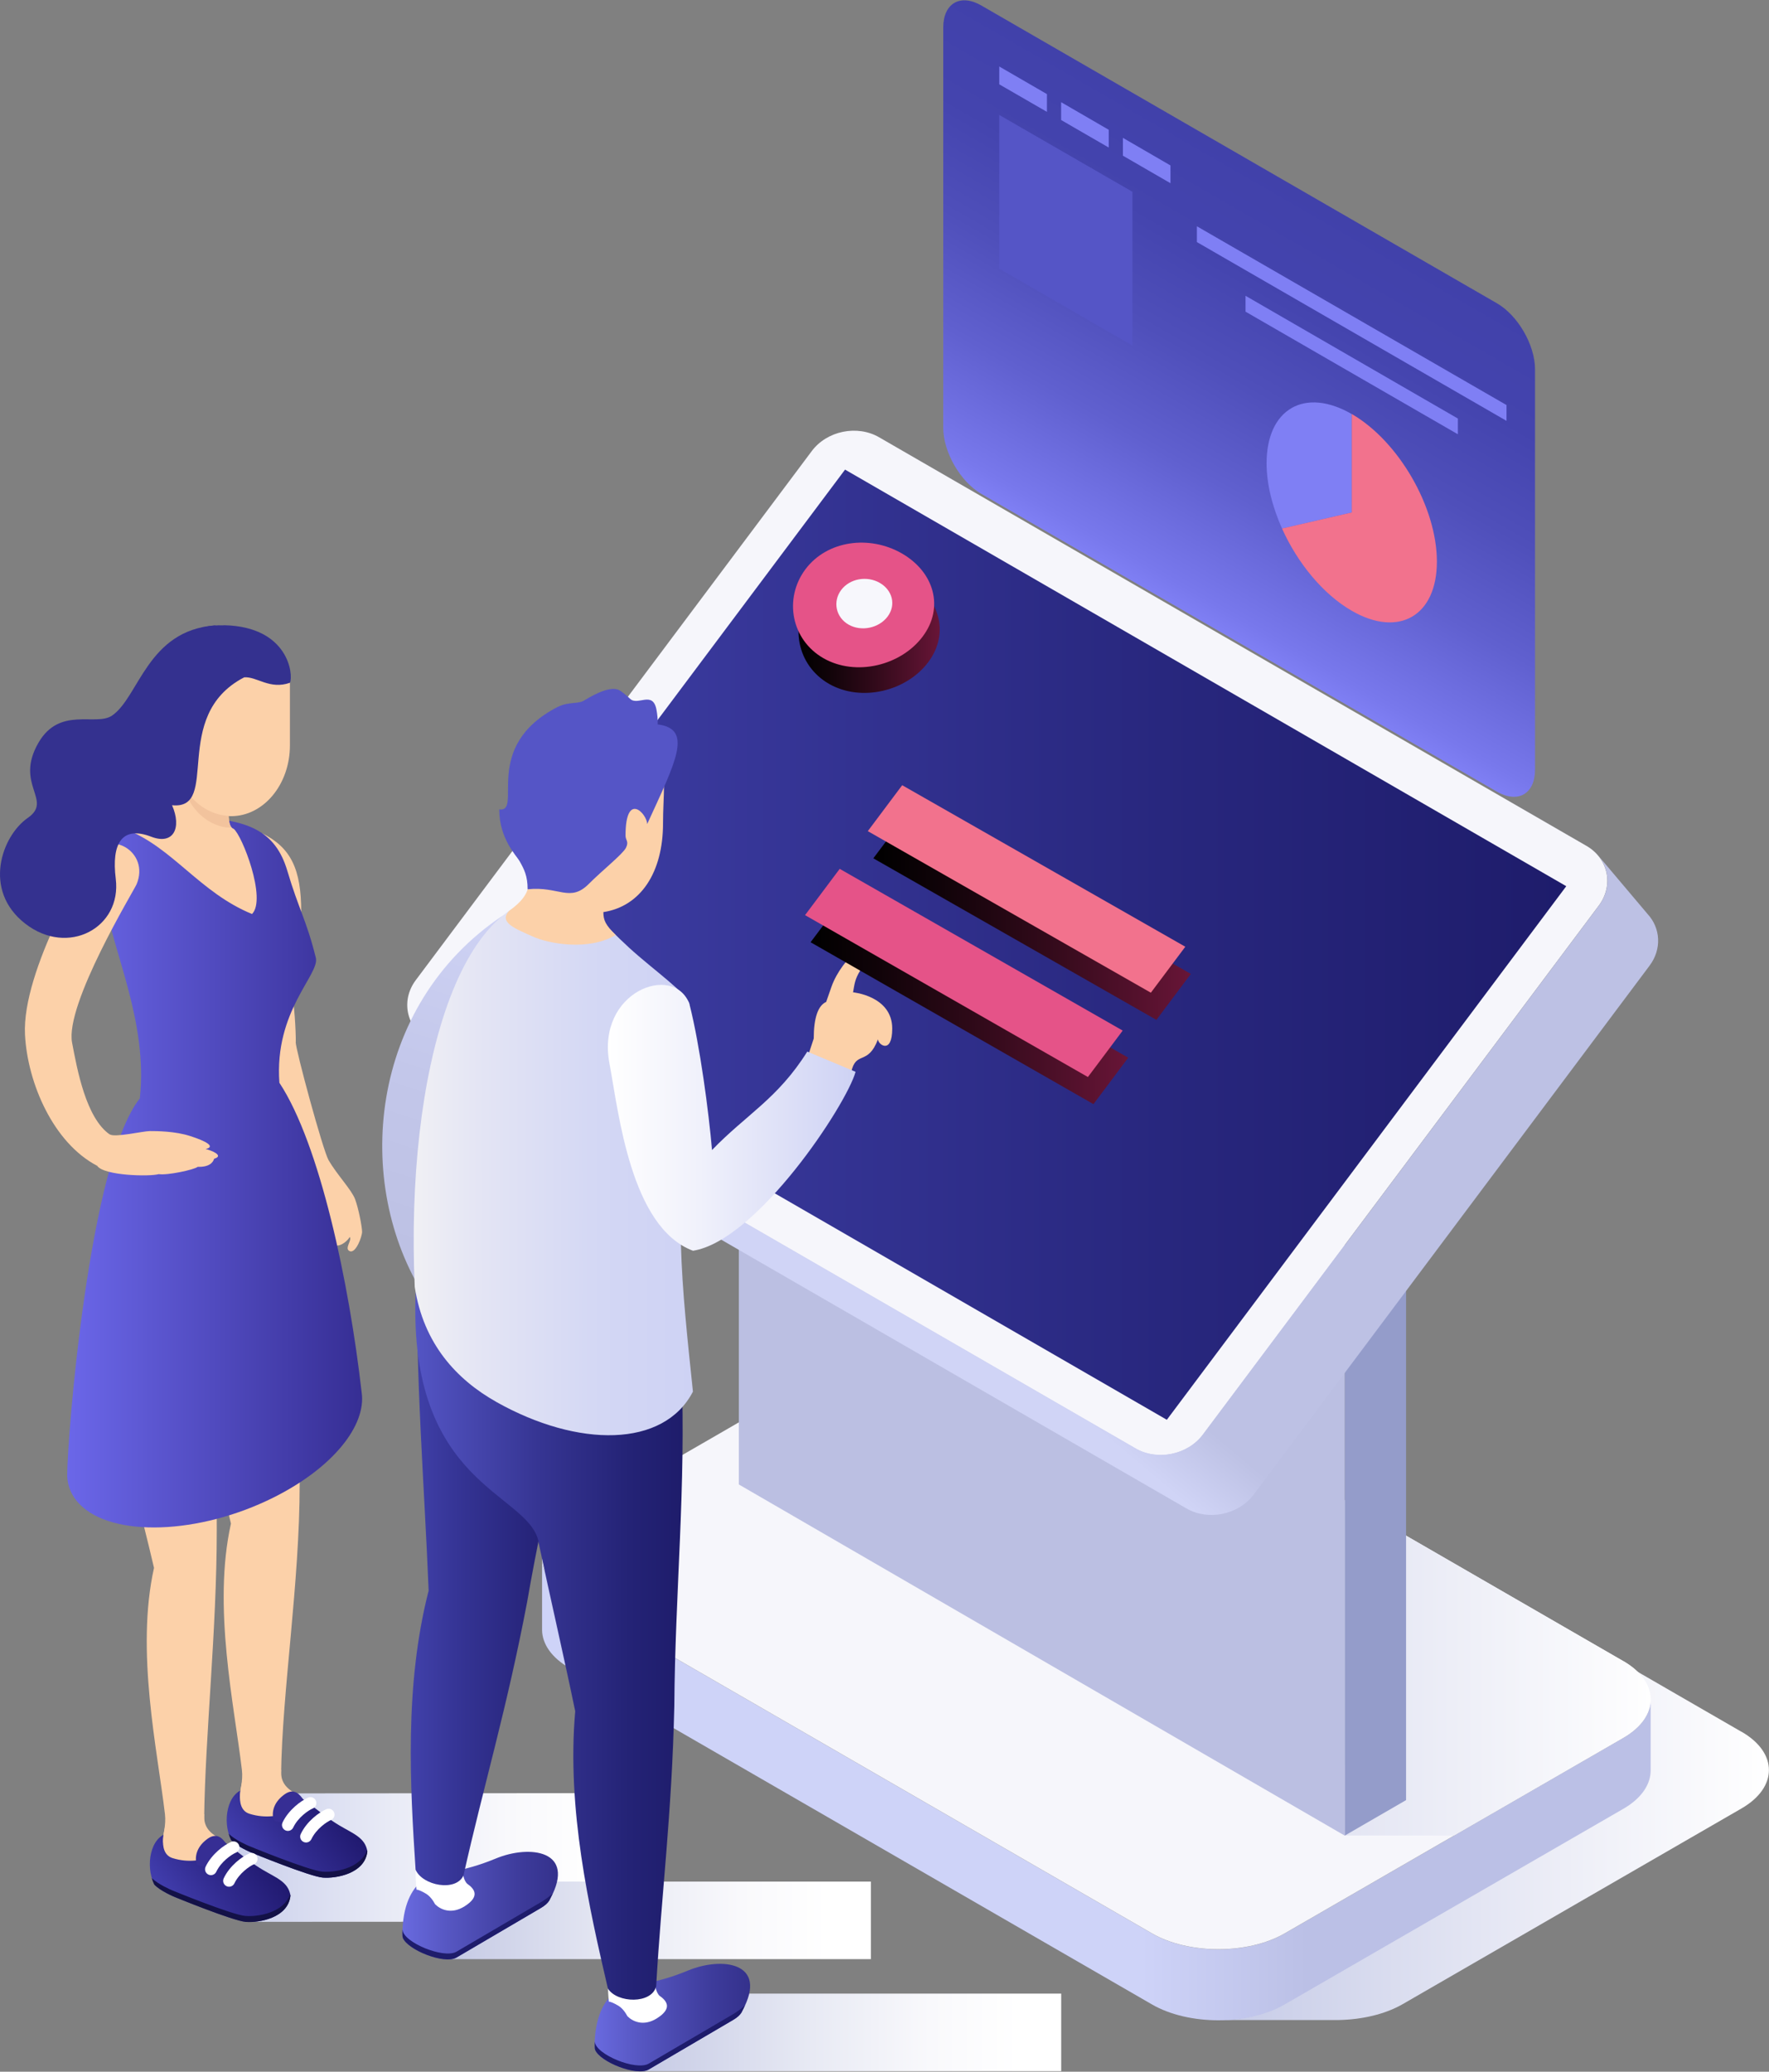 <?xml version="1.0" encoding="UTF-8"?><svg xmlns="http://www.w3.org/2000/svg" xmlns:xlink="http://www.w3.org/1999/xlink" viewBox="0 0 252 295"><rect x="0" y="0" width="252" height="295" fill="#808080" stroke="none"/><defs><style>.cls-1{fill:url(#_名称未設定グラデーション_49);}.cls-1,.cls-2,.cls-3,.cls-4,.cls-5,.cls-6,.cls-7,.cls-8,.cls-9,.cls-10{isolation:isolate;}.cls-1,.cls-11,.cls-4,.cls-5{mix-blend-mode:screen;}.cls-2{fill:url(#_名称未設定グラデーション_40-2);}.cls-2,.cls-6,.cls-7,.cls-8,.cls-9,.cls-10{mix-blend-mode:multiply;}.cls-12{fill:#bbbfe2;}.cls-13{fill:#423eaf;}.cls-14{fill:#f6f6fb;}.cls-15{fill:#5555c6;}.cls-16{fill:#f7f7fc;}.cls-17{fill:#fcd1a9;}.cls-18{fill:url(#_名称未設定グラデーション_37-2);}.cls-19{fill:url(#_名称未設定グラデーション_43-2);}.cls-20{fill:#34318f;}.cls-21{fill:#949cca;}.cls-22{fill:#f2728d;}.cls-23{fill:#1e1c6b;}.cls-24{fill:#fff;}.cls-25{fill:#362e94;}.cls-26{fill:#f2c39d;}.cls-4{fill:url(#_名称未設定グラデーション_49-2);}.cls-5{fill:url(#_名称未設定グラデーション_49-3);}.cls-6{fill:url(#_名称未設定グラデーション_40);}.cls-7{fill:url(#_名称未設定グラデーション_30);}.cls-8{fill:url(#_名称未設定グラデーション_51);}.cls-9{fill:url(#_名称未設定グラデーション_35);}.cls-10{fill:url(#_名称未設定グラデーション_32);}.cls-27{fill:#e55388;}.cls-28{fill:#131147;}.cls-29{fill:#7f7ff4;}.cls-30{fill:url(#_名称未設定グラデーション_37);}.cls-31{fill:url(#_名称未設定グラデーション_38);}.cls-32{fill:url(#_名称未設定グラデーション_31);}.cls-33{fill:url(#_名称未設定グラデーション_33);}.cls-34{fill:url(#_名称未設定グラデーション_34);}.cls-35{fill:url(#_名称未設定グラデーション_42);}.cls-36{fill:url(#_名称未設定グラデーション_43);}.cls-37{fill:url(#_名称未設定グラデーション_44);}.cls-38{fill:url(#_名称未設定グラデーション_45);}.cls-39{fill:url(#_名称未設定グラデーション_46);}.cls-40{fill:url(#_名称未設定グラデーション_47);}</style><linearGradient id="_名称未設定グラデーション_30" x1="173.46" y1="33.22" x2="252" y2="33.22" gradientTransform="translate(0 296) scale(1 -1)" gradientUnits="userSpaceOnUse"><stop offset="0" stop-color="#c6cbe7"/><stop offset=".63" stop-color="#edeef7"/><stop offset="1" stop-color="#fff"/></linearGradient><linearGradient id="_名称未設定グラデーション_31" x1="235.13" y1="41.16" x2="77.23" y2="41.16" gradientTransform="translate(0 296) scale(1 -1)" gradientUnits="userSpaceOnUse"><stop offset=".31" stop-color="#bbc0e6"/><stop offset=".46" stop-color="#ced3f8"/></linearGradient><linearGradient id="_名称未設定グラデーション_32" x1="114.28" y1="62.07" x2="235.15" y2="62.07" gradientTransform="translate(0 296) scale(1 -1)" gradientUnits="userSpaceOnUse"><stop offset="0" stop-color="#c6cbe7"/><stop offset=".24" stop-color="#ccd1e9"/><stop offset=".58" stop-color="#dfe1f1"/><stop offset=".98" stop-color="#fdfdfe"/><stop offset="1" stop-color="#fff"/></linearGradient><linearGradient id="_名称未設定グラデーション_33" x1="192.55" y1="203.67" x2="109.47" y2="104.66" gradientTransform="translate(0 296) scale(1 -1)" gradientUnits="userSpaceOnUse"><stop offset=".76" stop-color="#bdc1e4"/><stop offset=".84" stop-color="#d0d4f6"/></linearGradient><linearGradient id="_名称未設定グラデーション_34" x1="223.12" y1="161.48" x2="63.48" y2="161.48" gradientTransform="translate(0 296) scale(1 -1)" gradientUnits="userSpaceOnUse"><stop offset="0" stop-color="#1e1c6b"/><stop offset=".36" stop-color="#28277e"/><stop offset="1" stop-color="#4141aa"/></linearGradient><linearGradient id="_名称未設定グラデーション_35" x1="30.04" y1="31.5" x2="91.57" y2="31.5" gradientTransform="translate(0 296) scale(1 -1)" gradientUnits="userSpaceOnUse"><stop offset="0" stop-color="#c4cae9"/><stop offset=".09" stop-color="#cdd2ec"/><stop offset=".41" stop-color="#e8eaf6"/><stop offset=".69" stop-color="#f9f9fc"/><stop offset=".9" stop-color="#fff"/></linearGradient><linearGradient id="_名称未設定グラデーション_37" x1="35.82" y1="30.33" x2="47.58" y2="39.34" gradientTransform="translate(0 296) scale(1 -1)" gradientUnits="userSpaceOnUse"><stop offset="0" stop-color="#423eaf"/><stop offset=".49" stop-color="#302a8d"/><stop offset="1" stop-color="#20196f"/></linearGradient><linearGradient id="_名称未設定グラデーション_37-2" x1="24.86" y1="24.02" x2="36.62" y2="33.03" xlink:href="#_名称未設定グラデーション_37"/><linearGradient id="_名称未設定グラデーション_38" x1="51.58" y1="129.07" x2="9.57" y2="129.07" gradientTransform="translate(0 296) scale(1 -1)" gradientUnits="userSpaceOnUse"><stop offset="0" stop-color="#362e94"/><stop offset="1" stop-color="#6b67e9"/></linearGradient><linearGradient id="_名称未設定グラデーション_40" x1="91.06" y1="6.6" x2="151.17" y2="6.6" gradientTransform="translate(0 296) scale(1 -1)" gradientUnits="userSpaceOnUse"><stop offset="0" stop-color="#c4c9e4"/><stop offset=".09" stop-color="#cdd1e8"/><stop offset=".41" stop-color="#e8eaf4"/><stop offset=".69" stop-color="#f9f9fc"/><stop offset=".9" stop-color="#fff"/></linearGradient><linearGradient id="_名称未設定グラデーション_40-2" x1="63.96" y1="22.55" x2="124.06" y2="22.55" xlink:href="#_名称未設定グラデーション_40"/><linearGradient id="_名称未設定グラデーション_43" x1="79.47" y1="24.65" x2="57.32" y2="24.65" gradientTransform="translate(0 296) scale(1 -1)" gradientUnits="userSpaceOnUse"><stop offset="0" stop-color="#34318c"/><stop offset=".24" stop-color="#3d3b9b"/><stop offset=".72" stop-color="#5757c3"/><stop offset="1" stop-color="#696adf"/></linearGradient><linearGradient id="_名称未設定グラデーション_42" x1="58.51" y1="71.45" x2="83.91" y2="71.45" gradientTransform="translate(0 296) scale(1 -1)" gradientUnits="userSpaceOnUse"><stop offset="0" stop-color="#4141aa"/><stop offset=".29" stop-color="#343393"/><stop offset=".74" stop-color="#242276"/><stop offset="1" stop-color="#1e1c6b"/></linearGradient><linearGradient id="_名称未設定グラデーション_43-2" x1="106.86" y1="8.7" x2="84.69" y2="8.7" xlink:href="#_名称未設定グラデーション_43"/><linearGradient id="_名称未設定グラデーション_44" x1="97.24" y1="61.65" x2="59.16" y2="61.65" gradientTransform="translate(0 296) scale(1 -1)" gradientUnits="userSpaceOnUse"><stop offset="0" stop-color="#1e1c6b"/><stop offset=".2" stop-color="#242376"/><stop offset=".54" stop-color="#363593"/><stop offset=".99" stop-color="#5354c3"/><stop offset="1" stop-color="#5455c4"/></linearGradient><linearGradient id="_名称未設定グラデーション_45" x1="70.34" y1="165.04" x2="52.86" y2="111.08" gradientTransform="translate(0 296) scale(1 -1)" gradientUnits="userSpaceOnUse"><stop offset="0" stop-color="#ced2f4"/><stop offset=".43" stop-color="#c3c7ea"/><stop offset="1" stop-color="#bbbfe2"/></linearGradient><linearGradient id="_名称未設定グラデーション_46" x1="98.71" y1="130" x2="58.93" y2="130" gradientTransform="translate(0 296) scale(1 -1)" gradientUnits="userSpaceOnUse"><stop offset="0" stop-color="#ced2f4"/><stop offset=".33" stop-color="#d3d7f4"/><stop offset=".77" stop-color="#e4e5f4"/><stop offset="1" stop-color="#f0f0f4"/></linearGradient><linearGradient id="_名称未設定グラデーション_47" x1="121.88" y1="136.82" x2="86.59" y2="136.82" gradientTransform="translate(0 296) scale(1 -1)" gradientUnits="userSpaceOnUse"><stop offset="0" stop-color="#ced2f4"/><stop offset=".63" stop-color="#f0f1fb"/><stop offset="1" stop-color="#fff"/></linearGradient><linearGradient id="_名称未設定グラデーション_49" x1="124.41" y1="165.54" x2="169.64" y2="165.54" gradientTransform="translate(0 296) scale(1 -1)" gradientUnits="userSpaceOnUse"><stop offset="0" stop-color="#000"/><stop offset=".2" stop-color="#0f0308"/><stop offset=".59" stop-color="#370b1d"/><stop offset="1" stop-color="#681537"/></linearGradient><linearGradient id="_名称未設定グラデーション_49-2" x1="115.47" y1="153.59" x2="160.72" y2="153.59" xlink:href="#_名称未設定グラデーション_49"/><linearGradient id="_名称未設定グラデーション_49-3" x1="113.76" y1="206.21" x2="133.87" y2="206.21" xlink:href="#_名称未設定グラデーション_49"/><linearGradient id="_名称未設定グラデーション_51" x1="161.47" y1="213.17" x2="191.58" y2="265.32" gradientTransform="translate(0 296) scale(1 -1)" gradientUnits="userSpaceOnUse"><stop offset="0" stop-color="#7f7ff4"/><stop offset=".05" stop-color="#7878ec"/><stop offset=".3" stop-color="#6060cf"/><stop offset=".54" stop-color="#4f4fba"/><stop offset=".77" stop-color="#4444ae"/><stop offset="1" stop-color="#4141aa"/></linearGradient></defs><g class="cls-3"><g id="_レイヤー_1"><path class="cls-7" d="M248.1,246.61l-15.08-8.71c1.34,1.26,2.01,2.7,1.99,4.13v10.1c-.03,1.95-1.32,3.91-3.9,5.39l-48.29,27.88c-2.58,1.49-5.97,2.23-9.37,2.24h17.28c3.3-.07,6.56-.81,9.07-2.25l48.29-27.88c5.2-3.01,5.2-7.92,0-10.92v.02Z"/><path class="cls-32" d="M81.12,227.4l82.98,47.91c5.2,3.01,13.71,3.01,18.91,0l48.23-27.85c2.58-1.49,3.88-3.45,3.9-5.41v10.1c-.02,1.96-1.31,3.93-3.9,5.42l-48.23,27.85c-5.2,3.01-13.71,3.01-18.91,0l-82.98-47.91c-2.58-1.48-3.87-3.44-3.9-5.39v-10.1c.03,1.95,1.32,3.91,3.9,5.39h0Z"/><path class="cls-14" d="M81.12,216.47c-5.2,3.01-5.2,7.92,0,10.92l82.98,47.91c5.2,3.01,13.71,3.01,18.91,0l48.23-27.85c5.2-3.01,5.2-7.92,0-10.92l-82.98-47.91c-5.2-3.01-13.71-3.01-18.91,0l-48.23,27.85Z"/><path class="cls-10" d="M231.25,236.54l-52.04-30.05h-64.92l86.03,49.83-8.76,5.05h15.57l24.12-13.92c5.2-3.01,5.2-7.92,0-10.92h0Z"/><path class="cls-21" d="M200.3,178.49l-8.75,5.05v77.85l8.75-5.06v-77.84Z"/><path class="cls-12" d="M191.56,165.07l-86.31-49.99v96.3l86.31,50v-96.31Z"/><path class="cls-14" d="M115.64,64.23c2.16-2.89,6.48-3.77,9.6-1.96l100.76,58.18c3.12,1.8,3.91,5.64,1.74,8.52l-56.4,75.32c-2.16,2.89-6.48,3.77-9.6,1.96l-100.76-58.18c-3.12-1.8-3.91-5.64-1.74-8.52l56.4-75.32Z"/><path class="cls-33" d="M161.76,206.24c3.12,1.8,7.44.91,9.6-1.96l56.4-75.32c1.73-2.31,1.56-5.23-.17-7.23l7.13,8.44c1.83,1.99,2.03,4.98.27,7.33l-56.4,75.32c-2.16,2.89-6.48,3.77-9.6,1.96l-100.76-58.18c-.76-.44-1.38-1-1.85-1.64l-6.79-8.03c.4.43.87.81,1.42,1.13l100.76,58.18h-.01Z"/><path class="cls-34" d="M166.22,202.17c19.05-25.44,37.86-50.55,56.9-75.98-28.68-16.55-76.46-44.15-102.74-59.32-19.22,25.66-37.69,50.33-56.9,75.98,28.04,16.18,67.56,39,102.74,59.32Z"/><path class="cls-9" d="M91.57,255.33l-54.41.04-7.11,11.99h8.72l-3.74,6.3,56.54-.03v-18.31Z"/><path class="cls-17" d="M42.12,148.37c0,1.12,3.87,15.41,4.69,16.84,1.19,2.05,3.27,4.21,3.77,5.54.5,1.33,1,3.96,1,4.65s-.89,3.11-1.75,2.76c-.86-.34.39-1.6-.02-2.02-.17.39-1.16,1.38-2.02,1.2-.86-.17-.55-.48-.55-.48-.45.17-1.07.17-1.23-.18-.39.13-1.03.46-1.2-.52-.17-.98-.28-2.61-.68-3.24-1.29-2.01-1.14-6.82-1.4-7.43-.26-.6-5-12.5-5.41-15-.4-2.52-.35-15.13,1.86-15.22,2.21-.1,2.96,9.5,2.96,13.1h0Z"/><path class="cls-30" d="M35,254.71c-2.63.43-3.39,4.67-2.07,7.32.81.91,2.88,1.77,2.88,1.77,0,0,8.31,3.41,10.17,3.56,1.87.15,6.02-.55,6.35-3.74-.32-1.94-1.95-2.48-3.97-3.68-2.62-1.55-4.86-3.81-6.97-4.85-1.73-.85-6.38-.39-6.38-.39Z"/><path class="cls-17" d="M40.05,252.01c-1.28.21-5.4,1.23-5.4,1.23,0,0-1.52,4.27.88,5.03,4.68,1.47,8.66-1.67,6.82-2.73-1.23-.7-2.45-1.5-2.3-3.54Z"/><path class="cls-28" d="M45.92,266.51c-1.92-.15-10.47-3.66-10.47-3.66,0,0-1.99-.84-2.87-1.74.09.32.21.63.35.92.81.91,2.88,1.77,2.88,1.77,0,0,8.31,3.41,10.17,3.56,1.87.15,6.02-.55,6.35-3.74-.01-.06-.04-.12-.05-.19-.88,2.63-4.61,3.23-6.36,3.08Z"/><path class="cls-25" d="M43.15,256.17c-.35-.46-1.15-1.69-2.59-.68-1.49,1.06-1.83,2.34-1.65,3.41s3.26.27,3.37.12c.12-.16.87-2.85.87-2.85Z"/><path class="cls-24" d="M44.56,257.51c-.61.26-2.1,1.26-2.79,2.72-.2.42-.7.6-1.12.4-.42-.2-.6-.7-.4-1.12.87-1.82,2.66-3.12,3.65-3.54.43-.18.92.02,1.1.45s-.02.92-.45,1.1h.01Z"/><path class="cls-24" d="M47.15,259.16c-.61.26-2.09,1.26-2.79,2.72-.2.42-.7.6-1.12.4-.42-.2-.6-.7-.4-1.12.86-1.83,2.66-3.13,3.65-3.54.43-.18.92.02,1.1.45s-.02.92-.45,1.1h.01Z"/><path class="cls-17" d="M39.33,168.14c1.26,15.63,3.36,30.52,3.36,43.07,0,14.35-2.49,29.47-2.65,41.5.13,3.69-4.06,6.58-5.82,3.33-.08-1.07.43-2.42.24-4-1.07-9.16-4.21-23.24-1.56-35.09-3.64-15.7-13.64-35.11-12.15-47.44,4.55-2.25,15.12-2.47,18.6-1.37h-.01Z"/><path class="cls-17" d="M37.32,118.65c4.1,2.01,5.59,5.09,5.59,11.19-2.8-1.71-5.59-11.19-5.59-11.19Z"/><path class="cls-13" d="M35.12,174.1v2.63l-2.27-1.31,2.27-1.31Z"/><path class="cls-18" d="M24.05,261.01c-2.63.43-3.39,4.67-2.07,7.32.81.91,2.88,1.77,2.88,1.77,0,0,8.31,3.41,10.17,3.56,1.87.15,6.02-.55,6.35-3.74-.32-1.94-1.95-2.48-3.97-3.68-2.62-1.55-4.86-3.81-6.97-4.85-1.73-.85-6.38-.39-6.38-.39Z"/><path class="cls-17" d="M29.09,258.32c-1.28.21-5.4,1.23-5.4,1.23,0,0-1.52,4.27.88,5.03,4.68,1.47,8.66-1.67,6.82-2.73-1.23-.7-2.45-1.5-2.3-3.54Z"/><path class="cls-28" d="M34.96,272.82c-1.92-.15-10.47-3.66-10.47-3.66,0,0-1.99-.84-2.87-1.74.09.32.21.63.35.92.81.91,2.88,1.77,2.88,1.77,0,0,8.31,3.41,10.17,3.56,1.87.15,6.02-.55,6.35-3.74-.01-.06-.04-.12-.05-.19-.88,2.63-4.61,3.23-6.36,3.08Z"/><path class="cls-25" d="M32.19,262.49c-.35-.46-1.15-1.69-2.59-.68-1.49,1.06-1.83,2.34-1.65,3.41s3.26.27,3.37.12c.12-.16.87-2.85.87-2.85Z"/><path class="cls-24" d="M33.6,263.81c-.61.26-2.1,1.26-2.79,2.72-.2.42-.7.6-1.12.4-.42-.2-.6-.7-.4-1.12.87-1.82,2.66-3.12,3.65-3.54.43-.18.92.02,1.1.45.18.43-.02.92-.45,1.1h.01Z"/><path class="cls-24" d="M36.18,265.46c-.61.26-2.09,1.26-2.79,2.72-.2.42-.7.6-1.12.4-.42-.2-.6-.7-.4-1.12.86-1.83,2.66-3.13,3.65-3.54.43-.18.92.02,1.1.45s-.02.92-.45,1.1h.01Z"/><path class="cls-17" d="M30.73,174.87c0,14.37.15,30.44.15,43,0,14.35-1.65,29.12-1.8,41.15.13,3.69-4.06,6.58-5.82,3.33-.08-1.07.42-2.42.24-4-1.07-9.16-4.21-23.24-1.56-35.09-3.64-15.7-9.24-32.25-5.9-48.27,4.55-2.25,11.23-1.21,14.71-.11h-.01Z"/><path class="cls-31" d="M19.92,156.38c1.19-10.83-3.92-21.04-4.86-27.82-.59-4.27-1.02-9.27,2.85-10.47,4-1.24,5.61-1.82,9.08-1.73,8.34.21,12.24,1.91,13.95,7.67,1.6,5.41,2.74,7.05,4.05,12.35.59,2.37-5.95,7.55-5.19,17.8,5.79,8.77,9.95,28.56,11.72,44.11.68,4.69-4.09,10.71-12.52,14.93-10.63,5.32-23.03,5.74-27.68.95-1.13-1.16-1.69-2.54-1.75-4.01,0-5.52,3.13-44.78,10.37-53.78h-.02Z"/><path class="cls-17" d="M24.03,106.21c.15-2.57,8.93,2.54,8.73,5.92-.16,2.76-.52,5.53.51,5.88,1.2.86,4.76,10.01,2.63,12.14-7.45-3.05-11.34-9.51-17.98-12.05,2.72-.55,5.63-3.58,6.11-11.89Z"/><path class="cls-17" d="M21.91,102.67l2.65-6.61h16.74v10.08c0,5.56-3.75,10.08-8.38,10.08s-8.12-4.25-8.34-9.59l-1.16.03-1.51-3.99Z"/><path class="cls-26" d="M26.03,111.78c1.43,2.56,3.82,4.26,6.54,4.4.03.83.15,1.35.42,1.66-.47-.02-.85,0-1.32-.12-2.8-.68-4.81-3-5.63-5.94h-.01Z"/><path class="cls-20" d="M31.83,89.03h.16c9.13.23,9.82,7.05,9.32,8.19-2.9,1.03-4.72-.92-6.54-.77-.88.07-4.45.55-5.92,2.44-1.58,2.03-1.08,5.28-2.58,5.2-.65-.03-.84-2.2-1.81-2.26-.81-.05-1.63.71-1.53,1.95.12,1.67,1.71,2.7,1.48,3.51-.39,1.33-3.73-1.06-3.67-5.82.07-4.73,3.23-12.75,11.1-12.42h-.01Z"/><path class="cls-17" d="M15.64,161.53s-1.79,4.47-1.79,4.48c-6.26-3.27-9.93-11.79-10.29-18.67-.48-9.26,9.12-24.92,9.62-25.66,2.42-3.62,8.2-.41,6.28,4.23-.41.94-10.24,17.1-9.19,22.57.72,3.78,1.96,10.7,5.37,13.07h0Z"/><path class="cls-20" d="M30.67,89.05c-9.71.69-10.87,10.26-14.73,12.86-2.3,1.54-7.44-1.37-10.46,3.85-3.47,5.99,2.14,8.17-1.53,10.71-3.67,2.54-6.49,10.28-.37,15.04,6.11,4.76,13.78.58,12.91-6.38-.62-5.01.86-7.6,5.07-5.98,3.16,1.21,4.36-1.27,2.95-4.49,7.01.7-.34-12.68,10.25-18.2-.4-2.73-4.08-7.39-4.08-7.39h0Z"/><path class="cls-17" d="M15.64,161.53c.73.48,4.75-.47,5.7-.47s3.58,0,5.76.71c2.19.7,3.69,1.5,2.19,1.85.81.17,2.71.95,1.21,1.38-.14.52-.69,1.21-2.33,1.15-.55.43-4.38,1.24-5.56,1.04-1.24.37-7.77.24-8.77-1.18,0-2.41,1.79-4.48,1.79-4.48h0Z"/><path class="cls-6" d="M151.17,283.88h-60.1v11.04h60.1v-11.04Z"/><path class="cls-2" d="M124.06,267.93h-60.1v11.04h60.1v-11.04Z"/><path class="cls-36" d="M57.32,275.57c0-8.68,5.5-8.93,5.5-8.93,0,0,2.98,0,7.82-2,4.77-1.98,11.5-1.21,7.75,5.72-.03.08-.08.17-.13.26-.23.37-.62.72-1.22,1.07l-12.01,7.05c-1.83,1.05-7.65-1.37-7.7-3.16v-.02Z"/><path class="cls-23" d="M57.35,274.8c.1,1.78,5.84,4.15,7.66,3.12l12.01-7.04c.4-.23,1.08-.69,1.69-1.23-.11.24-.21.47-.35.73-.03.08-.08.17-.13.26-.23.37-.62.72-1.22,1.07l-12.01,7.05c-1.71.98-6.92-1.08-7.62-2.82-.03-.13-.05-.25-.05-.35-.02-.27,0-.51,0-.77l.02-.02Z"/><path class="cls-24" d="M59.55,265.5c1.41,0,6.4,1.26,6.4,1.26,0,0,.04.69.44,1.29.05.06.09.11.14.17.98.68,1.98,1.76-.35,3.23-1.91,1.2-3.47.44-4.2-.3-.3-.56-.74-1.18-1.35-1.53-.63-.36-1.02-.53-1.3-.55,0-.04-.01-.12-.01-.12,0,0-.36-3.46.23-3.46h0Z"/><path class="cls-35" d="M59.46,180.65c5.43.1,19.02.34,24.45.44-2.02,16.33-6.09,31.16-8.81,46.98-2.92,15.37-6.2,26.17-9.07,38.97-1.05,2.38-5.85,1.48-6.83-.81-.76-11.78-1.63-26.13,1.86-39.73-.58-14.65-1.93-31.05-1.59-45.85h-.01Z"/><path class="cls-19" d="M84.7,291.52c0-8.68,5.5-8.93,5.5-8.93,0,0,2.98,0,7.82-2,4.77-1.98,11.5-1.22,7.74,5.72-.03.08-.08.17-.13.26-.23.37-.62.72-1.22,1.07l-12.01,7.05c-1.83,1.04-7.65-1.37-7.7-3.16v-.02Z"/><path class="cls-23" d="M84.74,290.74c.1,1.78,5.84,4.16,7.66,3.12l12.01-7.04c.4-.23,1.08-.69,1.69-1.23-.11.24-.21.47-.35.73-.03.08-.08.17-.13.26-.23.37-.62.72-1.22,1.07l-12.01,7.05c-1.71.98-6.92-1.08-7.62-2.82-.03-.13-.05-.25-.05-.35-.02-.27,0-.51.01-.77v-.02Z"/><path class="cls-24" d="M86.95,281.45c1.41,0,6.4,1.26,6.4,1.26,0,0,.03.69.44,1.29.05.06.09.11.14.17.98.68,1.98,1.76-.35,3.23-1.91,1.2-3.47.44-4.2-.3-.3-.56-.74-1.18-1.35-1.53-.63-.36-1.02-.53-1.3-.55,0-.04-.01-.12-.01-.12,0,0-.36-3.46.23-3.46h0Z"/><path class="cls-37" d="M76.71,219.49c-1.49-7.02-18.62-7.9-17.5-35.5,5.38-.79,32.5,11.92,37.87,11.13.67,16.44-.92,31.74-1.02,47.8-.36,15.64-1.84,26.83-2.59,39.93-.64,2.53-5.53,2.41-6.87.32-2.68-11.5-5.88-25.52-4.66-39.5-1.6-7.75-3.51-15.95-5.25-24.17h.02Z"/><path class="cls-38" d="M71.61,130.38c-19.13,12.79-21.41,38.17-11.07,54.28,0,0-2.22-35.7,11.07-54.28Z"/><path class="cls-39" d="M70.72,199.64c11.64,6.53,23.83,6.54,27.99-1.48-1.55-14.96-3.01-27.13-.01-41.46-.89-7.92-1.51-9.11-.49-13.73-.36-1.55-5.12-4.85-8.59-8.02-3.75-3.43-6.28-6.67-8.22-7.07-15.92-3.25-23.66,25.12-22.32,55.37,1.23,8.05,5.92,13.18,11.65,16.39h-.01Z"/><path class="cls-17" d="M72.57,129.67c3.46-2.5,2.95-4.13,2.42-7.53-.66-1.78-1.04-3.76-1.04-5.86,0-7.57,4.82-14.1,10.72-13.7,11.9.82,9.78,7.07,9.78,14.65,0,7-3.18,11.83-8.5,12.65,0,1.15.3,1.81,1.75,3.26-3.89,2.32-9.56,1.23-11.8.22-2.38-1.08-4.96-2-3.35-3.68h.01Z"/><path class="cls-17" d="M115.94,147.83l-.02.07c0-2.99.62-4.72,1.77-5.23.25-.71.51-1.46.76-2.17,1.48-4.17,6.15-7.74,7.14-6.74.6.6-1.77,2.42-3.03,4.41-.82,1.31-.83,2.03-1.04,3.13,0,0,5.58.52,5.58,5.16,0,3.77-2.03,2.28-2.03,1.53-1.44,3.82-3.15,1.56-3.81,4.68l-6.04-2.67s.28-.86.71-2.15h0Z"/><path class="cls-15" d="M79.45,100.67c1.53-.79,2.92-.38,3.77-.93,2.03-1.24,3.96-2.03,5.03-1.44.52.29,1.51,1.2,1.51,1.2,1.06,1.06,3.23-1.19,3.75,1.53.15.8.19,1.47.18,2.12,5.08.65,2.58,5.28-1.5,14.2,0-1.45-3.08-4.79-3.08,1.63,0,.69.51.82.06,1.74-.46.91-3.38,3.22-5.3,5.15-2.69,2.69-4.27.28-8.71.76,0-1.9-.49-2.86-1.17-4.05-.43-.75-2.87-3.15-2.87-7.32,3.45.42-2.69-8.93,8.33-14.6Z"/><path class="cls-40" d="M86.82,151.43c1.31,7,3.01,23.34,11.9,26.67,9.1-1.42,21.86-20.78,23.16-25.48l-6.88-2.88c-4.22,6.73-8.69,8.95-13.57,14.02-.47-5.42-1.71-14.88-3.22-20.8-2.2-5.91-13.33-1.78-11.39,8.48h0Z"/><path class="cls-1" d="M164.74,145.23c-13.45-7.67-26.88-15.34-40.33-23.01,1.97-2.64,2.96-3.95,4.9-6.54,13.45,7.67,26.89,15.33,40.33,23-1.94,2.6-2.93,3.91-4.91,6.55h.01Z"/><path class="cls-4" d="M155.76,157.22c-13.43-7.69-26.86-15.37-40.29-23.05,1.96-2.63,2.96-3.95,4.94-6.59,13.44,7.68,26.87,15.35,40.31,23.03-1.98,2.66-2.99,3.99-4.96,6.62h0Z"/><path class="cls-5" d="M115.51,84.73c3.11-4.15,9.15-4.92,13.76-2.27,4.6,2.65,6.05,7.71,2.96,11.83-3.1,4.14-9.52,5.72-14.13,3.09-4.61-2.64-5.68-8.5-2.58-12.66h-.01Z"/><path class="cls-22" d="M163.95,141.36c-13.45-7.67-26.88-15.34-40.33-23.01,1.97-2.64,2.96-3.95,4.9-6.54,13.45,7.67,26.89,15.33,40.33,23-1.94,2.6-2.93,3.91-4.91,6.55h.01Z"/><path class="cls-27" d="M154.97,153.36c-13.43-7.69-26.86-15.37-40.29-23.05,1.96-2.63,2.96-3.95,4.94-6.59,13.44,7.68,26.87,15.35,40.31,23.03-1.98,2.66-2.99,3.99-4.96,6.62h0Z"/><path class="cls-27" d="M114.72,81.08c3.11-4.15,9.15-4.92,13.76-2.27,4.6,2.65,6.05,7.71,2.96,11.83-3.1,4.14-9.52,5.72-14.13,3.09-4.61-2.64-5.68-8.5-2.58-12.66h-.01Z"/><path class="cls-16" d="M119.83,84.01c1.23-1.64,3.68-2.06,5.5-1.01,1.82,1.05,2.34,3.16,1.11,4.8-1.23,1.64-3.74,2.18-5.56,1.14-1.82-1.04-2.28-3.29-1.05-4.93Z"/><path class="cls-8" d="M218.67,109.6c0,3.44-2.43,4.85-5.42,3.13l-73.46-42.41c-2.98-1.72-5.42-5.94-5.42-9.39V3.91c0-3.44,2.43-4.85,5.42-3.13l73.46,42.41c2.98,1.72,5.42,5.94,5.42,9.39v57.01Z"/><g class="cls-11"><path class="cls-15" d="M161.32,49.21l-18.97-10.95v-21.89l18.97,10.94v21.9Z"/></g><g class="cls-11"><path class="cls-29" d="M149.14,15.93l-6.79-3.92v-2.54l6.79,3.93v2.53Z"/></g><g class="cls-11"><path class="cls-29" d="M157.94,21.01l-6.78-3.92v-2.54l6.78,3.93v2.53Z"/></g><g class="cls-11"><path class="cls-29" d="M166.74,26.09l-6.78-3.92v-2.54l6.78,3.93v2.53Z"/></g><path class="cls-29" d="M214.61,59.93l-44.11-25.46v-2.25l44.11,25.46v2.25Z"/><path class="cls-29" d="M207.68,61.84l-30.25-17.46v-2.26l30.25,17.48v2.25Z"/><g class="cls-11"><path class="cls-29" d="M192.56,58.96c-6.7-3.87-12.13-.73-12.13,7,0,2.99.82,6.22,2.2,9.3l9.93-2.29v-14.01Z"/></g><g class="cls-11"><path class="cls-22" d="M192.56,58.96v14.01l-9.93,2.29c2.19,4.88,5.82,9.34,9.93,11.71,6.7,3.87,12.13.73,12.13-7s-5.43-17.14-12.13-21.02h0Z"/></g></g></g></svg>